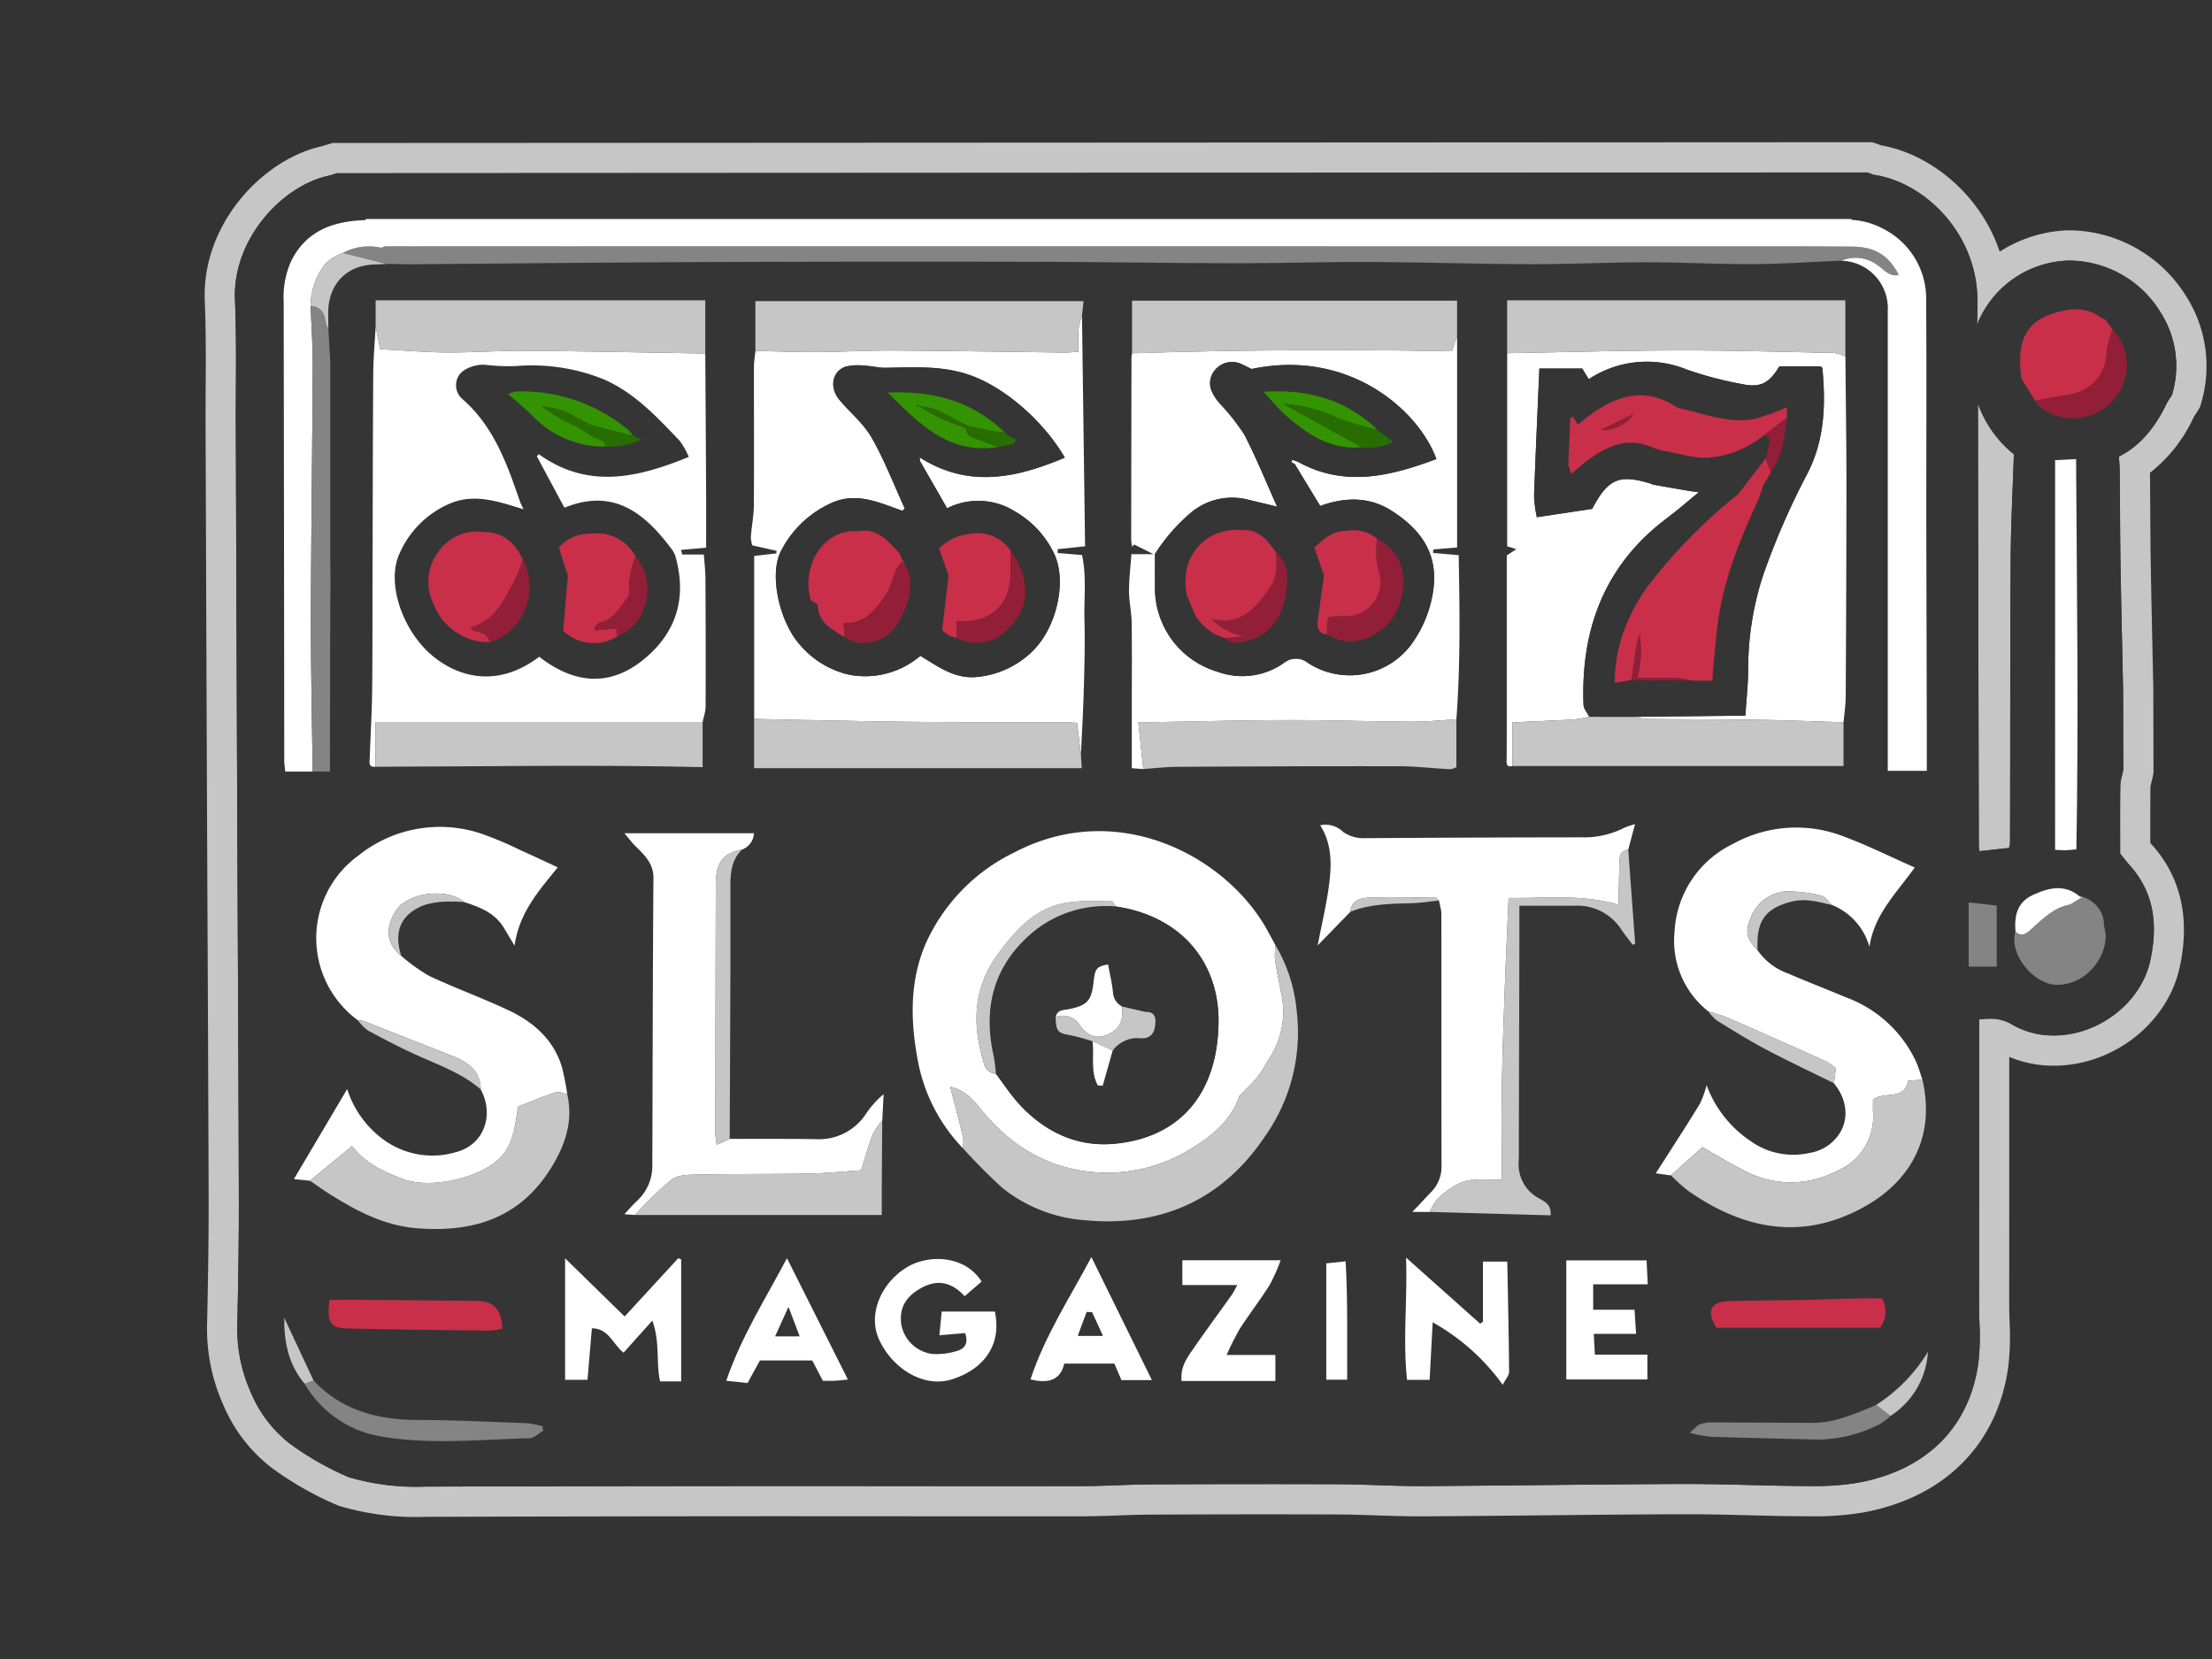 <svg id="Group_3100" data-name="Group 3100" xmlns="http://www.w3.org/2000/svg" xmlns:xlink="http://www.w3.org/1999/xlink" width="280" height="210" viewBox="0 0 280 210">
  <rect x="0" y="0" width="280" height="210" fill="#333333" stroke="none"/>
  <defs>
    <clipPath id="clip-path">
      <rect id="Rectangle_1839" data-name="Rectangle 1839" width="280" height="210" fill="none"/>
    </clipPath>
  </defs>
  <g id="Group_3099" data-name="Group 3099" clip-path="url(#clip-path)">
    <path id="Path_8192" data-name="Path 8192" d="M276.748,37.535a17.554,17.554,0,0,0-14.678-8.381,13.971,13.971,0,0,0-1.65.1,17.162,17.162,0,0,0-7.294,2.6c-2.441-7.309-8.875-12.4-14.98-13.446-.124-.048-.253-.1-.388-.143L237,18h-.8l-193.411.1H42.1l-.663.2c-.163.048-.311.094-.449.138-.067.021-.129.042-.189.059-7.53,1.628-15.294,9.886-14.879,19.62.154,3.613.134,7.352.115,10.968-.009,1.638-.018,3.277-.012,4.915l.061,16.818q.052,14.854.111,29.711.036,9.006.081,18.012c.051,10.875.1,22.122.133,33.18.014,5.688-.1,11.411-.194,15.762a23.524,23.524,0,0,0,2.07,10.394,19.6,19.6,0,0,0,6.2,7.992,41.553,41.553,0,0,0,8.114,4.618l.18.077.186.063A33.815,33.815,0,0,0,53.975,192L55,192c12.96-.04,26.465-.064,41.285-.073h4.4q6.873,0,13.746.007t13.753.007q4.462,0,8.922-.005c1.551,0,3.084-.058,4.567-.112,1.395-.05,2.713-.1,4.032-.1,5.25-.025,9.98-.037,14.459-.037q4.6,0,9.207.018c1.582.007,3.153.059,4.816.115,1.776.059,3.611.12,5.456.12h.408c5.1-.025,10.272-.077,15.277-.127,5.827-.058,11.852-.119,17.77-.138h.477c2.541,0,5.155.065,7.683.128,2.32.058,4.719.119,7.1.13l.806,0a36.694,36.694,0,0,0,6.792-.5c10.22-1.917,16.87-8.6,18.245-18.35a33.859,33.859,0,0,0,.172-5.861c-.023-.718-.044-1.4-.044-2.052q.009-12.713.011-25.427l0-5.96a14.438,14.438,0,0,0,5.609,1.117c7.573,0,14.441-5.381,15.974-12.518,1.311-6.1.158-11.263-3.426-15.336q-.153-.174-.308-.36c0-.246,0-.492,0-.737,0-2.207-.008-4.294.02-6.407.02-.1.061-.258.092-.384.071-.283.14-.567.2-.85l.094-.47v-.479l-.009-3.764-.015-6.271v-.09q-.049-2.4-.1-4.809c-.082-3.675-.166-7.476-.226-11.206-.036-2.261-.05-4.572-.062-6.808-.009-1.523-.017-3.046-.033-4.569a18.906,18.906,0,0,0,5.543-7.064c.049-.085.106-.166.16-.249.1-.149.2-.3.288-.449l.343-.557.182-.628a16.492,16.492,0,0,0-1.91-13.358m-1.768,12.3-.036.126-.069.111c-.075.122-.154.242-.232.362a6.132,6.132,0,0,0-.386.642c-1.6,3.3-3.538,5.457-6.048,6.72l.015.2c.042.589.082,1.146.088,1.716.017,1.574.026,3.148.035,4.722.012,2.245.026,4.566.062,6.846.061,3.741.145,7.546.226,11.225.036,1.6.071,3.207.1,4.828l.014,6.175.009,3.86v.1l-.019.093c-.045.224-.1.448-.157.672a5.313,5.313,0,0,0-.2,1.144c-.031,2.182-.026,4.321-.022,6.584q0,1.04,0,2.088l.239.3c.329.41.669.833,1.021,1.233,2.816,3.2,3.629,7.014,2.557,12-1.144,5.324-6.516,9.494-12.231,9.494a10.412,10.412,0,0,1-5.377-1.453,5.159,5.159,0,0,0-2.735-.676,10.388,10.388,0,0,0-1.324.092v1.761l0,8.9q0,12.736-.011,25.474c0,.717.023,1.458.046,2.175a30.454,30.454,0,0,1-.136,5.2c-1.148,8.134-6.532,13.505-15.161,15.123a33.219,33.219,0,0,1-6.085.431l-.788,0c-2.346-.011-4.726-.071-7.027-.129-2.552-.064-5.19-.13-7.779-.13h-.488c-5.931.019-11.963.08-17.8.138-5,.05-10.172.1-15.259.127h-.388c-1.781,0-3.584-.06-5.328-.118-1.617-.054-3.29-.11-4.928-.117q-4.611-.02-9.221-.018c-4.489,0-9.225.012-14.479.036-1.379.007-2.789.058-4.153.107-1.45.053-2.949.108-4.433.11q-4.455,0-8.911.005-6.879,0-13.757-.007t-13.755-.007H96.284c-14.825.009-28.332.033-41.294.073l-1.015,0a30.517,30.517,0,0,1-9.8-1.178l-.037-.013-.036-.015a37.82,37.82,0,0,1-7.376-4.2,15.954,15.954,0,0,1-4.963-6.485,19.7,19.7,0,0,1-1.725-8.716c.1-4.374.209-10.13.195-15.857-.029-11.063-.082-22.311-.133-33.188q-.042-9.006-.081-18.011-.062-14.844-.111-29.689l-.061-16.838c-.006-1.626,0-3.253.012-4.88.019-3.661.039-7.447-.118-11.152-.328-7.7,6-14.468,11.893-15.722.162-.034.321-.086.505-.144.117-.037.242-.077.38-.118l.132-.039h.139l193.411-.1h.16l.152.052c.123.043.238.088.349.132a2.1,2.1,0,0,0,.349.12c6.229.89,13.011,7.2,13.1,15.832.012,1.056-.022,2.12-.057,3.153a12.813,12.813,0,0,1,10.614-8.066,10.192,10.192,0,0,1,1.2-.069,13.629,13.629,0,0,1,11.379,6.494,12.643,12.643,0,0,1,1.531,10.355" fill="#c6c6c6"/>
    <path id="Path_8193" data-name="Path 8193" d="M250.371,51.076q.046,27.91.112,55.82a6.355,6.355,0,0,0,.081.847l2.509-.276,1.233-.136a2.429,2.429,0,0,0,.129-.618q.02-6.859.022-13.719c.006-7.256.013-14.759.058-22.139.019-3.121.137-6.179.263-9.418.05-1.3.1-2.612.146-3.942a14.325,14.325,0,0,1-4.553-6.419" fill="#c6c6c6"/>
    <path id="Path_8194" data-name="Path 8194" d="M262.071,32.982a10.209,10.209,0,0,0-1.2.069,12.823,12.823,0,0,0-10.614,8.066c.036-1.033.069-2.1.058-3.153-.1-8.635-6.876-14.941-13.1-15.832a2.043,2.043,0,0,1-.349-.12c-.111-.043-.227-.089-.349-.131l-.152-.052h-.16l-193.412.1h-.138l-.133.04c-.138.04-.263.08-.379.117-.185.058-.343.11-.505.145-5.889,1.253-12.222,8.018-11.894,15.721.158,3.7.138,7.491.118,11.153-.009,1.626-.017,3.253-.011,4.879l.061,16.839q.052,14.844.11,29.688.037,9.006.081,18.011c.052,10.878.1,22.126.133,33.188.015,5.727-.1,11.483-.194,15.858a19.717,19.717,0,0,0,1.724,8.715,15.951,15.951,0,0,0,4.964,6.485,37.812,37.812,0,0,0,7.375,4.2l.036.015.037.013a30.52,30.52,0,0,0,9.8,1.178l1.015,0c12.962-.04,26.47-.064,41.3-.072l4.391,0q6.877,0,13.756.007t13.756.007q4.456,0,8.912-.005c1.483,0,2.982-.056,4.432-.109,1.364-.05,2.774-.1,4.154-.107,5.254-.025,9.99-.037,14.478-.037q4.611,0,9.221.019c1.639.006,3.311.062,4.929.116,1.743.058,3.547.119,5.327.119h.389c5.087-.026,10.258-.078,15.259-.128,5.833-.058,11.865-.118,17.8-.138h.487c2.589,0,5.228.066,7.779.13,2.3.057,4.682.117,7.027.128l.788,0a33.223,33.223,0,0,0,6.086-.431c8.628-1.618,14.013-6.988,15.16-15.122a30.366,30.366,0,0,0,.136-5.205c-.022-.717-.046-1.457-.045-2.175q.007-12.736.011-25.474l0-8.9v-1.761a10.349,10.349,0,0,1,1.323-.091,5.172,5.172,0,0,1,2.736.675,10.412,10.412,0,0,0,5.376,1.454c5.715,0,11.088-4.171,12.231-9.494,1.072-4.99.26-8.8-2.556-12-.352-.4-.692-.823-1.021-1.232l-.24-.3q0-1.048,0-2.087c-.005-2.264-.009-4.4.021-6.585a5.32,5.32,0,0,1,.2-1.144c.056-.223.112-.447.156-.671l.019-.094v-.1l-.009-3.86-.014-6.175c-.034-1.621-.07-3.224-.105-4.828-.082-3.679-.166-7.484-.226-11.224-.037-2.28-.05-4.6-.063-6.846q-.013-2.362-.034-4.723c-.006-.569-.046-1.126-.089-1.716,0-.067-.009-.134-.014-.2,2.509-1.262,4.443-3.416,6.048-6.72a6.044,6.044,0,0,1,.385-.642c.079-.12.157-.24.232-.362l.069-.111.036-.126a12.637,12.637,0,0,0-1.531-10.355,13.626,13.626,0,0,0-11.378-6.494m-225.223.084c1.738-3.531,4.789-4.887,8.474-5.156.324-.023.647-.039.972-.051v-.137H234.362v.1a9.554,9.554,0,0,1,3.975,1.107,9.9,9.9,0,0,1,5.483,9.079c.069,9.713.009,19.426.019,29.14q.014,12.982.064,25.964c0,1.427,0,2.853,0,4.455h-4.946c0-.661,0-1.326,0-1.99q0-28.113,0-56.226A6.021,6.021,0,0,0,233.065,33c-3.718.155-7.434.416-11.152.435-4.474.024-8.949-.236-13.424-.232-4.909,0-9.82.255-14.729.241-6.778-.02-13.556-.247-20.335-.275-5.789-.025-11.58.166-17.37.156-8.4-.014-16.8-.168-25.2-.184q-20.89-.038-41.78.034c-12.251.048-24.5.185-36.751.277-1.12.008-2.24-.029-3.36-.046l-.736.033c-.246.011-.491.021-.737.027a5.757,5.757,0,0,0-5.947,6.2c0,.676.017,1.351.027,2.027l.24,4.172Q41.8,57.981,41.8,70.089c.006.143.013.285.019.427q.012,1.857.022,3.714Q41.82,75.911,41.8,77.6q-.007,4.394-.017,8.786t-.017,8.786v2.508h-5.66c-.045-.5-.125-.978-.126-1.452q-.039-29.042-.073-58.083a11.088,11.088,0,0,1,.94-5.074M190.724,70.311l1.215-.793-1.163-.365V38.009h42.815V45.1q.027,3.139.062,6.28.012,1.046.021,2.093c.027,2.791.049,5.582.05,8.373q0,13.128-.092,26.255c-.007,1.109-.179,2.216-.274,3.324v5.537h-41.9c-.807.2-.747-.35-.746-.857q.009-2.514.013-5.029c0-6.891,0-13.782,0-20.768M143.241,78.82c-.02-1.338-.33-2.672-.334-4.008-.005-1.5.187-3,.3-4.658h2.8l-2.457-1.233-.242.3a5.986,5.986,0,0,1-.128-.883q.009-11.532.038-23.063a2.531,2.531,0,0,1,.05-.413c.008-.046.016-.092.022-.138V38.062H184.44V69.3l-3.011.248c-.011.147-.023.294-.035.441l3.248.282c.119,6.911.229,13.849-.292,20.784v6.056a2.41,2.41,0,0,1-.813.269c-2.151-.111-4.3-.376-6.449-.381-9.326-.019-18.652.021-27.978.072-1.466.008-2.93.182-4.4.278l-.482-.035-.976-.072c0-2.688,0-5.345,0-8,0-3.473.035-6.945-.016-10.417m-6.28-8.571c.6,2.727.236,5.517.309,8.273.077,2.861,0,5.728-.078,8.591-.037,1.4-.1,2.795-.163,4.191s-.137,2.794-.2,4.191c.026.41.051.82.079,1.272.01.151.019.307.03.469H95.464V70.371l2.8-.32.045-.321-3.093-.7a4.156,4.156,0,0,1-.174-1.076c.1-1.336.374-2.666.383-4,.039-5.839,0-11.679.01-17.519,0-.671.122-1.341.187-2.012V38.116h41.54c-.06.555-.13,1.191-.2,1.826.13,9.684.26,19.369.392,29.213l-3.463.359c-.005.163-.009.325-.014.488l3.086.247m-25.343,83.546H80.381l-1.348-.1c.649-.69,1.074-1.2,1.559-1.647a6.049,6.049,0,0,0,1.978-4.658c.039-12.079.055-24.157.141-36.236.014-1.96-1.248-3.007-2.419-4.2-.39-.4-.722-.849-1.253-1.48h16.4a2.34,2.34,0,0,1-1.509,2.063c-1.344,1.323-1.48,2.948-1.475,4.755.029,10.624-.048,21.248-.089,31.872,3.652.008,7.305-.024,10.957.038a7.109,7.109,0,0,0,6.305-3.229,11.7,11.7,0,0,1,2.221-2.467q-.087,1.659-.173,3.318-.03,4.372-.059,8.745c-.006,1.021,0,2.042,0,3.228M89.383,62.671c.011,2.167,0,4.334,0,6.659l-3.185.281.167.583H89.1c.073,1.044.193,2.017.2,2.991q.045,8.124.025,16.248a3.749,3.749,0,0,1-.086.734c-.033.163-.074.326-.115.489s-.085.326-.124.488c-.019.082-.037.163-.054.245v5.717c-13.864-.333-27.635-.073-41.4-.048-.954.1-.755-.607-.738-1.117.089-2.771.264-5.541.3-8.312.061-4.849.039-9.7.054-14.548.025-8.6.033-17.191.09-25.785.013-1.981.2-3.96.3-5.941V38.011H89.275v6.737q.054,8.961.108,17.923M67.014,182.059c-6.394.159-12.834.877-19.165-.293a13.8,13.8,0,0,1-9.3-6.614c-2.013-2.394-2.607-5.211-2.576-8.351l3.713,7.947c3.582,3.8,8.118,4.98,13.171,4.995,4.6.014,9.2.241,13.793.41a13.207,13.207,0,0,1,2,.378l.111.59c-.584.327-1.161.923-1.753.938m-25.3-17.523c1.555,0,3.035-.011,4.514,0q7.008.059,14.016.128c2.219.02,3.2.985,3.348,3.515a8.354,8.354,0,0,1-1.514.253c-6.038-.07-12.077-.135-18.115-.275-2.169-.05-2.626-.783-2.249-3.622m11.041-9.06c-4.041-.325-7.486-2.115-10.829-4.195-.916-.571-1.792-1.209-2.686-1.816l-2.034-.211,6.742-11.392a12.675,12.675,0,0,0,4.767,6.516A10.5,10.5,0,0,0,57.8,145.82c3.47-.932,4.793-4.683,3.053-7.91-2.341-2.036-5.223-3.051-7.992-4.3-2.142-.965-4.229-2.056-6.3-3.17A6.057,6.057,0,0,1,45.3,129.15a12.9,12.9,0,0,1,.055-20.845,16.474,16.474,0,0,1,15.5-2.794,44.286,44.286,0,0,1,4.977,2.091c1.553.687,3.086,1.418,4.764,2.193-2.238,2.786-4.862,5.609-5.47,9.919-.594-.993-.977-1.637-1.364-2.279-1.142-1.892-3.047-2.611-5.006-3.244a19.238,19.238,0,0,0-2.21-.063,10.24,10.24,0,0,0-2.878.45c-2.371.922-4.047,2.745-2.884,6.425a22.736,22.736,0,0,0,3.511,2.519c3.305,1.551,6.753,2.8,10.056,4.354,3.179,1.5,5.735,3.723,6.786,7.248A33.68,33.68,0,0,1,71.8,138.5c.815,3.433-.3,6.54-2.034,9.328-3.7,5.97-9.289,8.268-17.011,7.647m33.469,19.38h-2.67c-.551-2.358.038-4.878-.982-7.7l-3.641,4.063c-1.331-1-1.842-3.071-4.011-3.089-.182,2.127-.364,4.267-.557,6.526H71.531V159.276l7.537,7.369,6.788-7.376.371.149Zm19.4-.077c-.491.022-.984,0-1.466,0l-1.337-2.575H96.2l-1.571,2.861-2.694-.292c1.916-5.615,5-10.408,7.684-15.517,2.552,5.083,5.075,10.106,7.714,15.361-.79.075-1.247.136-1.707.157m14.88-.178c-3.714,1.16-7.688-1.522-9.275-5.154-1.352-3.1.277-7.044,3.6-9.05,2.664-1.61,7.272-1.56,9.431,1.824l-2.148,1.857c-1.66-1.788-3.439-2.164-5.468-1.055s-2.868,2.629-2.539,4.715a4.589,4.589,0,0,0,3.97,3.655,8.659,8.659,0,0,0,3.083-.39c1.038-.285,1.437-1.072,1.015-2.259l-3.262.28c.111-1.107.214-2.131.3-3h6.725c.984,4.744-1.976,7.5-5.432,8.579m20.561-1.991H134.72c-.491,2.1-2.011,2.563-4.281,1.994,1.877-5.654,5.1-10.516,7.711-15.485l7.66,15.579h-3.854c-.268-.628-.57-1.332-.893-2.088m20.378-1.092V174.8H149.572c-.2-1.758.706-2.964,1.536-4.159,1.594-2.3,3.254-4.551,4.876-6.83a12.906,12.906,0,0,0,.631-1.159h-6.949v-3.129h12.446a24.1,24.1,0,0,1-1.4,3.141c-1.2,1.89-2.572,3.666-3.783,5.548a35.109,35.109,0,0,0-1.658,3.3Zm-1.319-27.676c-5.409,8.092-13.226,11.5-22.762,10.621a18.943,18.943,0,0,1-10.454-4.075,70.444,70.444,0,0,1-5.044-5.076,21.732,21.732,0,0,1-5.751-11.467c-.872-4.831-.932-9.7,1.02-14.3a23.5,23.5,0,0,1,11.287-11.665c13.309-6.946,27.059.739,32.06,9.965l.979,1.8a19.894,19.894,0,0,1,2.691,8.44,22.739,22.739,0,0,1-4.026,15.751m7.76,30.8V159.92l2.45-.259c.292,5.037.167,9.958.2,14.984Zm22.339.645a27.391,27.391,0,0,0-8.866-7.906c-.137,2.556-.261,4.876-.39,7.287h-2.854c-.56-5.034.062-10.16-.134-15.485l9.38,8.368.358-.239V159.7H190.8c.087,4.659.192,9.309.229,13.959,0,.437-.42.879-.805,1.63m-9.254-21.88h-2.19c.905-.957,1.61-1.705,2.317-2.451a4.553,4.553,0,0,0,1.382-3.3c-.032-10.653-.007-21.306-.022-31.958a3.468,3.468,0,0,0-.069-.646c-.067-.358-.169-.716-.235-1.075-.4.044-.8.1-1.207.149-.671.085-1.342.165-2.014.188-2.7.09-5.41.058-7.98,1.088-1.273,1.31-2.547,2.618-4.152,4.267.553-2.882,1.144-5.309,1.455-7.772.319-2.522.365-5.078-1.14-7.436a3.169,3.169,0,0,1,2.9.833,4.469,4.469,0,0,0,2.779.795q13.715-.093,27.43-.106a11.2,11.2,0,0,0,5.389-1.209,11.019,11.019,0,0,1,1.366-.465c-.332,1.242-.6,2.231-.861,3.219q.437,5.951.872,11.9l-.3.17c-.493-.656-1.015-1.293-1.473-1.973a6.611,6.611,0,0,0-5.863-2.98c-2.295,0-4.59,0-7.018,0,0,1.566,0,3.15,0,4.734q-.031,11.934-.067,23.867c0,1.243.021,2.488-.022,3.73a4.89,4.89,0,0,0,2.495,4.67c.689.423,1.654.715,1.546,2.189l-15.314-.431M206.9,165.788c.068,1.043.127,1.952.2,3.057h-5.357c.051.95.09,1.705.139,2.624h6.648v3.145H198.264V159.54H208.43c.047.968.093,1.938.146,3.035H201.67v3.213Zm4.617-17-.628-.086-1.3-.179c.453-.7.8-1.233,1.147-1.772,1.494-2.347,3.019-4.675,4.456-7.055a12.628,12.628,0,0,0,.838-2.331,14.575,14.575,0,0,0,5.561,7.07,9.284,9.284,0,0,0,7.447,1.513,5.565,5.565,0,0,0,4.006-2.775,4.809,4.809,0,0,0,.453-1.241,4.95,4.95,0,0,0,.076-1.625,5.822,5.822,0,0,0-.867-2.4,7.287,7.287,0,0,0-.563-.781c-1.434-.708-2.876-1.4-4.313-2.107s-2.869-1.417-4.283-2.165c-2.122-1.123-4.164-2.4-6.208-3.66a6.093,6.093,0,0,1-1.1-1.178,11.347,11.347,0,0,1-4.265-10.044,13.072,13.072,0,0,1,7.35-11.118,16.535,16.535,0,0,1,14.077-.96c3.012,1.119,5.9,2.564,8.977,3.921-2.249,3.192-5.113,5.86-5.734,10.049a8.007,8.007,0,0,0-4.754-5.309c-1.684-.361-3.307-.876-5.115-.416-3,.763-4.263,2.151-4.307,5.174,0,.31-.006.621-.01.931a7.865,7.865,0,0,0,3.92,3c2.44,1.059,4.928,2.008,7.381,3.041a15.768,15.768,0,0,1,8.791,8.115c.328.73.535,1.514.8,2.273,1.719,7.421-1.694,12.843-7.072,15.932-7.847,4.507-15.423,3.15-22.579-1.864a23.716,23.716,0,0,1-2.173-1.946m26.472,19.28H217.28c-1.322-2.122-.767-3.289,1.564-3.367,2.98-.1,5.964-.09,8.945-.15,2.481-.05,4.962-.14,7.443-.2.981-.023,1.962,0,3.02,0a3.491,3.491,0,0,1-.261,3.718m1.3,11.17a8.08,8.08,0,0,1-1.433,1.081,17.769,17.769,0,0,1-7.889,1.909c-4.469-.123-8.94-.213-13.408-.358a20.841,20.841,0,0,1-2.682-.5l1.127-1.017a5.322,5.322,0,0,1,1.221-.295q3.146,0,6.293.015t6.293.031a12.509,12.509,0,0,0,3.938-.482,37.73,37.73,0,0,0,4.753-1.8,20.686,20.686,0,0,0,6.536-6.7,10.344,10.344,0,0,1-4.749,8.113m13.459-56.881H249.2v-8.126l3.549.4Zm2.027-60.92c-.126,3.238-.244,6.3-.263,9.417-.044,7.381-.051,14.883-.058,22.139q-.008,6.86-.022,13.719a2.427,2.427,0,0,1-.129.619l-1.232.136-2.51.276a6.355,6.355,0,0,1-.081-.847q-.067-27.911-.112-55.82a14.328,14.328,0,0,0,4.553,6.418c-.045,1.33-.1,2.643-.146,3.943m11.722,57.69a5.882,5.882,0,0,1-.163.811,6.534,6.534,0,0,1-1.275,2.42q-.095.112-.192.222-.21.232-.44.445a5.818,5.818,0,0,1-4.178,1.626c-3.006-.152-5.978-4.035-5.132-6.705-.151-1.985.164-3.726,2.236-4.671,2.014-.919,3.982-1.4,5.9.2.081.068.241.041.364.059a3.891,3.891,0,0,1,2.313,1.894,4.065,4.065,0,0,1,.39,1.4l-.044-.013.261,1.481a5.478,5.478,0,0,1-.043.831m-6.361-11.558V58.249l2.659-.14c.094,16.532.331,32.939.034,49.4-.546.049-.975.11-1.4.119s-.854-.038-1.289-.06m9.008-60.37a6.6,6.6,0,0,1-1.86,3.693,6.8,6.8,0,0,1-9.273.453,2.551,2.551,0,0,1-.393-.611l-1.745-2.806c-.021-.215-.044-.429-.065-.643s-.043-.43-.059-.645c-.334-4.339,1.374-6.561,5.652-7.354a6.2,6.2,0,0,1,3.189.164,4.621,4.621,0,0,1,1.311.733l.627.3.444.6.444.6a6.665,6.665,0,0,1,.478.558,6.411,6.411,0,0,1,.86,1.494,6.23,6.23,0,0,1,.3.938,6.541,6.541,0,0,1,.158,1.9c-.013.209-.036.417-.068.622" fill="#353535"/>
    <path id="Path_8195" data-name="Path 8195" d="M61.452,46.187c-1.2-.131-2.958.5-3.418,1.443a2.289,2.289,0,0,0,.516,2.9c3.974,3.478,5.646,8.222,7.284,12.995.079.229.2.443.437.947-3.108-.958-6.044-2-9.1-.818a12.152,12.152,0,0,0-6.545,6.308c-1.849,3.824.411,10.1,4.29,13.194,3.568,2.844,8.41,3.73,13.342-.019,4.3,3.343,8.843,3.971,13.315.265,4.2-3.477,5.392-7.946,3.879-13.147l-.3-.569,0,0c-3.344-4.514-7.32-8.031-13.7-5.41l-3.494-6.507.25-.27c6.223,4.459,12.484,3,18.983.34a9.825,9.825,0,0,0-1.134-2.018c-2.834-2.961-5.6-5.987-9.468-7.729a24.33,24.33,0,0,0-11.3-1.746,25.454,25.454,0,0,1-3.834-.154M74.1,67.6a9.85,9.85,0,0,1,2.456-.006,5.5,5.5,0,0,1,3.9,2.862c2.875,3.314,1.343,8.776-2.307,10.094a5.6,5.6,0,0,1-6.857-.706c.2-2.355.4-4.656.594-6.956l-1.143-3.538A4.742,4.742,0,0,1,74.1,67.6M62.064,81.271a6.645,6.645,0,0,1-1.138-.039c-.188-.023-.375-.053-.56-.092a7.317,7.317,0,0,1-2.124-.8,7.743,7.743,0,0,1-1.393-1.01,7.465,7.465,0,0,1-1.957-2.858,6.307,6.307,0,0,1,.517-6.522,5.949,5.949,0,0,1,5.731-2.621c2.517-.009,4.068,1.357,5.046,3.541,2.135,3.933.045,9.209-4.122,10.4M79.553,54.449a3.849,3.849,0,0,1,.562.7l1.08.5a9.467,9.467,0,0,1-4.55.89,12.6,12.6,0,0,1-9.4-4.058c-.859-.849-1.805-1.612-2.915-2.594a4.7,4.7,0,0,1,.916-.325,20.981,20.981,0,0,1,14.307,4.89" fill="#353535"/>
    <path id="Path_8196" data-name="Path 8196" d="M56.508,44.615c-2.774-.02-5.547-.267-8.378-.416-.2-.964-.391-1.9-.583-2.843-.1,1.98-.288,3.959-.3,5.94-.058,8.595-.066,17.19-.091,25.785-.014,4.849.007,9.7-.053,14.548-.035,2.772-.21,5.541-.3,8.312-.017.51-.216,1.217.739,1.117V91.389h41.4c.016-.081.034-.163.054-.244.038-.163.081-.326.123-.489s.082-.326.115-.489a3.739,3.739,0,0,0,.086-.733q.03-8.124-.024-16.248c-.006-.975-.126-1.948-.2-2.992H86.366l-.167-.583,3.185-.281c0-2.324.01-4.492,0-6.659q-.047-8.961-.108-17.923c-7.573-.121-15.144-.284-22.717-.345-3.349-.027-6.7.235-10.049.212m20.076,3.472c3.868,1.743,6.634,4.768,9.468,7.73a9.8,9.8,0,0,1,1.133,2.018c-6.5,2.663-12.759,4.118-18.982-.341l-.25.27c1.137,2.119,2.275,4.239,3.494,6.508,6.38-2.622,10.356.9,13.7,5.409l0,0,.3.569c1.514,5.2.318,9.67-3.878,13.147-4.472,3.706-9.016,3.079-13.316-.264-4.932,3.748-9.773,2.862-13.342.019-3.878-3.091-6.138-9.37-4.29-13.194a12.153,12.153,0,0,1,6.546-6.308c3.06-1.181,6-.14,9.1.818-.234-.505-.358-.718-.436-.947-1.638-4.774-3.31-9.518-7.284-12.995a2.291,2.291,0,0,1-.516-2.9c.46-.941,2.216-1.573,3.418-1.442a25.711,25.711,0,0,0,3.833.154,24.32,24.32,0,0,1,11.3,1.745" fill="#fff"/>
    <path id="Path_8197" data-name="Path 8197" d="M137.352,69.155c-.132-9.844-.262-19.528-.392-29.213a9.391,9.391,0,0,0-.437,1.664c-.073.916-.02,1.842-.02,2.926-.723.039-1.256.1-1.789.092-7.206-.084-14.411-.211-21.616-.252-3.225-.018-6.45.176-9.675.193-2.6.015-5.2-.09-7.8-.142-.066.671-.187,1.342-.187,2.013-.009,5.839.028,11.679-.01,17.518-.009,1.334-.285,2.663-.383,4a4.156,4.156,0,0,0,.174,1.076l3.093.7-.045.321-2.8.319V91.009c6.7.127,13.407.3,20.111.367,6.276.067,12.553.027,18.83.041.613,0,1.226.052,1.926.084.172,1.377.336,2.686.5,4,.062-1.4.134-2.794.2-4.191s.125-2.794.163-4.192c.078-2.863.155-5.729.078-8.59-.073-2.756.286-5.547-.309-8.274L133.875,70c0-.162.009-.325.014-.487l3.463-.36M116.443,58.337l3.439,6a8.748,8.748,0,0,1,8.606.407,12.211,12.211,0,0,1,4.809,5.064c1.847,3.433.572,9.353-2.437,12.46a11.523,11.523,0,0,1-7.078,3.409c-2.807.351-4.963-1.247-7.275-2.662a10.773,10.773,0,0,1-8.911,2.412,11.435,11.435,0,0,1-6.17-3.622c-2.791-2.956-4.139-9.212-2.522-12.138a13.261,13.261,0,0,1,6.55-6.088c3.1-1.294,5.913.081,8.771,1.076.1-.1.2-.195.3-.292-1.374-3-2.559-6.106-4.188-8.961-1.023-1.793-2.742-3.182-4.092-4.8-1.271-1.525-.944-3.551.761-4.187a7.355,7.355,0,0,1,2.728-.1c.77.028,1.538.25,2.305.239,3.66-.054,7.311-.314,10.876.979,4.545,1.648,9.354,6.029,11.864,10.39a40.011,40.011,0,0,1-3.955,1.463q-.564.171-1.126.317a20.74,20.74,0,0,1-3.935.649q-.562.035-1.124.031a15.4,15.4,0,0,1-1.687-.1,14.654,14.654,0,0,1-1.689-.3c-.376-.089-.752-.193-1.128-.315s-.753-.26-1.13-.416c-.188-.078-.377-.16-.565-.247a16.91,16.91,0,0,1-1.7-.9l-.325-.217c.008.15.017.3.026.45" fill="#fff"/>
    <path id="Path_8198" data-name="Path 8198" d="M143.257,97.24l.976.072.482.035c-.1-.946-.2-1.893-.3-2.872s-.21-1.991-.323-3.068c.834,0,1.555.009,2.275,0,5.59-.087,11.179-.242,16.768-.25,5.217-.009,10.434.174,15.651.2,1.855.01,3.711-.194,5.567-.3.521-6.936.411-13.874.292-20.784l-3.248-.283c.012-.147.024-.294.035-.441l3.011-.248V42.56c-.209.6-.417,1.209-.658,1.908-13.417-.256-26.954-.182-40.487.253-.006.046-.014.092-.022.138a2.437,2.437,0,0,0-.05.414q-.026,11.531-.038,23.062a5.967,5.967,0,0,0,.128.883c.08-.1.161-.2.242-.3l2.457,1.232h-2.8c-.117,1.655-.309,3.157-.3,4.658,0,1.336.314,2.671.334,4.008.051,3.472.016,6.945.016,10.417,0,2.657,0,5.314,0,8m7.437-32.3a8.125,8.125,0,0,1,7.315-1.678c1.126.273,2.252.541,3.647.875-1.438-3.2-2.656-6.231-4.151-9.116a26.855,26.855,0,0,0-2.97-3.793,6.119,6.119,0,0,1-1.21-1.823,2.592,2.592,0,0,1,.789-2.887,2.79,2.79,0,0,1,2.975-.453c.451.2.89.43,1.335.647,12.491-2.616,21.221,5.388,23.393,11.4-5.831,2.176-11.621,3.621-17.553.334l-.67-.23-.172.264.476.278c.528.87,1.056,1.74,1.589,2.62s1.073,1.769,1.624,2.678c3.04-1.124,6.184-1.22,9.021.591,4.753,3.033,6.483,6.836,4.732,12.535a14.879,14.879,0,0,1-1.734,3.681A9.712,9.712,0,0,1,165.6,83.937a2.434,2.434,0,0,0-3.135.019,9.143,9.143,0,0,1-8.367,1.069,11.036,11.036,0,0,1-7.894-10.971c-.019-1.3,0-2.6-.005-3.9l-.061.064a23.223,23.223,0,0,1,4.555-5.28" fill="#fff"/>
    <path id="Path_8199" data-name="Path 8199" d="M190.71,96.108c0,.507-.061,1.057.746.857V91.446c2.48-.115,5.124-.222,7.765-.374a16.27,16.27,0,0,0,1.953-.344c-.252-.507-.707-1.008-.726-1.525-.358-9.586,2.666-17.677,10.544-23.6,1.332-1,2.591-2.1,4.05-3.291-.518-.073-.951-.124-1.381-.2q-2.193-.375-4.385-.764a3.016,3.016,0,0,1-.345-.137c-3.955-1.205-5.364-.632-7.391,3.2l-7,1.057a16.319,16.319,0,0,1-.354-2.654c.19-5.341.439-10.68.676-16.164h5.423c.261.425.538.877.825,1.347a13.344,13.344,0,0,1,12.438-1.207,47.252,47.252,0,0,0,6.994,1.837c2.3.479,3.421-.122,4.7-2.26h5.242c.067.088.2.179.205.28.417,4.617.3,9.057-1.955,13.4a93.567,93.567,0,0,0-5.584,12.868,38.167,38.167,0,0,0-1.859,12.027c-.027,1.793-.22,3.584-.355,5.645l-14.088.153a12.255,12.255,0,0,0,1.786.276c4.651.048,9.3.031,13.954.1,1.8.027,3.592.078,5.388.136s3.591.123,5.387.177c.1-1.108.267-2.216.273-3.324q.078-13.128.092-26.255,0-4.187-.049-8.373-.01-1.047-.021-2.094-.033-3.139-.062-6.28c-.2-.055-.389-.127-.583-.2l-.194-.067a2.66,2.66,0,0,0-.779-.161c-6.534-.136-13.07-.33-19.605-.317-7.218.014-14.436.226-21.654.351v24.44l1.163.365-1.215.794c0,6.986,0,13.877,0,20.768q0,2.514-.013,5.029" fill="#fff"/>
    <path id="Path_8200" data-name="Path 8200" d="M121.926,144.035c-.509-2.124-1.074-4.235-1.649-6.464,1.892.392,2.956,1.707,4,2.977,3.572,4.343,7.951,7.132,13.673,7.779a20.1,20.1,0,0,0,13.108-3.112c2.536-1.562,4.84-3.526,5.817-6.48.791-.821,1.641-1.593,2.354-2.476.58-.719.972-1.587,1.49-2.359a10.772,10.772,0,0,0,1.447-8.215c-.247-1.4-.567-2.795-.773-4.2a9.856,9.856,0,0,1,.063-1.828l-.979-1.8c-5-9.226-18.751-16.911-32.06-9.965a23.5,23.5,0,0,0-11.287,11.665c-1.952,4.6-1.892,9.465-1.02,14.3a21.725,21.725,0,0,0,5.751,11.466,4.547,4.547,0,0,0,.064-1.277m4.47-23.378c2.058-2.788,4.275-5.267,7.609-6.18,2.1-.573,4.406-.378,6.622-.461.2-.007.411.474.618.729,8.451,1.257,13.125,7.24,13,14.753-.146,8.783-4.728,14.478-13.149,15.277-4.821.457-8.99-1.565-12.245-5.2-1.02-1.141-1.863-2.44-2.786-3.667a1.654,1.654,0,0,1-1.522-1.341c-1.5-4.932-1.395-9.507,1.852-13.906" fill="#fff"/>
    <path id="Path_8201" data-name="Path 8201" d="M50.927,149.217c3.743,1.453,10.544-.272,12.748-3.077,1.465-1.864,1.52-3.994,1.927-6.075,1.593-.617,3.161-1.278,4.773-1.809.4-.134.948.152,1.428.245a33.606,33.606,0,0,0-.657-3.376c-1.051-3.525-3.607-5.752-6.786-7.248-3.3-1.555-6.751-2.8-10.056-4.355A22.8,22.8,0,0,1,50.793,121c-1.919-1.494-2.1-3.679-.569-5.867,1.546-2.21,6.463-2.75,8.541-.946,1.959.633,3.864,1.352,5.006,3.245.387.641.77,1.285,1.364,2.278.608-4.31,3.232-7.133,5.47-9.919-1.678-.775-3.211-1.506-4.764-2.193a44.357,44.357,0,0,0-4.977-2.09,16.472,16.472,0,0,0-15.5,2.794A12.9,12.9,0,0,0,45.3,129.15a2.868,2.868,0,0,1,.719.09q5.719,2.238,11.428,4.5c1.9.755,3.369,1.88,3.406,4.167,1.74,3.226.417,6.977-3.053,7.909a10.494,10.494,0,0,1-9.086-1.442,12.671,12.671,0,0,1-4.767-6.516c-2.273,3.842-4.445,7.511-6.742,11.392l2.034.211,5.32-4.39c1.773,2.265,4.039,3.24,6.364,4.142" fill="#fff"/>
    <path id="Path_8202" data-name="Path 8202" d="M215.508,145.21c1.818,1.027,3.438,2.054,5.153,2.886a12.384,12.384,0,0,0,8.839,1.245,15.545,15.545,0,0,0,3.292-1.241,7.454,7.454,0,0,0,4.3-7.418c-.028-.489,0-.982,0-1.512,1.444-1.057,3.983.168,4.443-2.363l1.807-.141c-.263-.759-.47-1.543-.8-2.273a15.773,15.773,0,0,0-8.792-8.115c-2.452-1.033-4.941-1.982-7.381-3.041a7.865,7.865,0,0,1-3.92-3c-1.446-1.454-1.573-2.4-.815-4.1a5.118,5.118,0,0,1,5.293-3.291,17.14,17.14,0,0,1,3.655.543c.5.132.87.759,1.3,1.16a8.011,8.011,0,0,1,4.754,5.31c.621-4.189,3.485-6.857,5.734-10.05-3.074-1.356-5.965-2.8-8.977-3.921a16.537,16.537,0,0,0-14.076.961,13.071,13.071,0,0,0-7.351,11.118,11.35,11.35,0,0,0,4.265,10.044c.874.289,1.778.511,2.618.879q6.2,2.709,12.371,5.5a7.038,7.038,0,0,1,1.172.845c-.093.691-.173,1.291-.253,1.89a7.427,7.427,0,0,1,.563.781,5.829,5.829,0,0,1,.866,2.4,4.951,4.951,0,0,1-.076,1.625,4.81,4.81,0,0,1-.453,1.241,5.561,5.561,0,0,1-4.006,2.774,9.281,9.281,0,0,1-7.447-1.512,14.581,14.581,0,0,1-5.561-7.07,12.627,12.627,0,0,1-.838,2.331c-1.437,2.38-2.962,4.708-4.456,7.054-.343.54-.694,1.074-1.147,1.773l1.3.179.628.086q1-.9,2-1.795l1.988-1.783" fill="#fff"/>
    <path id="Path_8203" data-name="Path 8203" d="M184.359,149.962a5.07,5.07,0,0,1,2.053-.6c1.223-.095,2.458-.027,3.686-.027,0-4.046-.046-7.938.013-11.828.062-3.973.207-7.944.351-11.915.14-3.9.326-7.794.5-11.928,4.644.078,9.135-.521,13.907.853.041-1.913.075-3.434.105-4.956.018-.877-.071-1.813,1.134-2.024.265-.989.53-1.977.862-3.219a10.919,10.919,0,0,0-1.367.464,11.186,11.186,0,0,1-5.389,1.21q-13.714.012-27.43.106a4.465,4.465,0,0,1-2.779-.8,3.163,3.163,0,0,0-2.895-.832c1.5,2.357,1.457,4.914,1.138,7.436-.31,2.463-.9,4.889-1.455,7.772,1.606-1.649,2.879-2.958,4.153-4.267.074-1.435,1.28-1.729,2.244-1.772,2.843-.126,5.7-.027,8.547.007.138,0,.274.221.409.34.066.358.169.716.235,1.075a3.448,3.448,0,0,1,.069.645c.015,10.653-.01,21.306.022,31.958a4.552,4.552,0,0,1-1.382,3.3l-2.316,2.452h2.189a7.571,7.571,0,0,1,1.016-1.673,11.8,11.8,0,0,1,2.377-1.776" fill="#fff"/>
    <path id="Path_8204" data-name="Path 8204" d="M85.009,149.312c.889-.645,2.375-.609,3.6-.633,4.6-.091,9.2-.039,13.8-.123,2.164-.039,4.325-.265,6.59-.413.485-1.537.9-3.071,1.467-4.548a9.022,9.022,0,0,1,1.214-1.773q.085-1.659.172-3.318a11.73,11.73,0,0,0-2.221,2.467,7.108,7.108,0,0,1-6.305,3.229c-3.651-.062-7.305-.03-10.957-.038l-1.642.749a12.389,12.389,0,0,1-.175-1.4q.015-15.82.06-31.641c.012-2.753.974-3.924,3.322-4.331a2.339,2.339,0,0,0,1.508-2.063h-16.4c.531.631.863,1.084,1.253,1.48,1.171,1.191,2.433,2.238,2.419,4.2-.086,12.079-.1,24.157-.141,36.236a6.045,6.045,0,0,1-1.977,4.658c-.486.446-.911.958-1.559,1.647l1.347.1a41.7,41.7,0,0,1,4.629-4.483" fill="#fff"/>
    <path id="Path_8205" data-name="Path 8205" d="M237.765,33.647c.755.516,1.4,1.4,2.577,1.162-1.3-2.547-3.055-3.584-6.022-3.6l-6.835-.032H159.377c-.17,0-.341,0-.511,0-.19,0-.38,0-.57,0H75.181c-1.18.013-2.361.029-3.542.042-.369,0-.739-.016-1.108-.042H53.59l-1.2.006a.183.183,0,0,0-.025-.006H48.684a3.7,3.7,0,0,0-.386.188,7.053,7.053,0,0,0-4.882.638l5.548,1.4c1.119.017,2.239.055,3.359.046,12.25-.091,24.5-.228,36.751-.276q20.889-.084,41.78-.034c8.4.015,16.8.169,25.2.183,5.79.01,11.581-.18,17.371-.156,6.778.028,13.556.255,20.334.275,4.91.015,9.82-.237,14.729-.241,4.475,0,8.95.256,13.424.232,3.718-.019,7.435-.28,11.152-.434a4.614,4.614,0,0,1,4.7.644" fill="#848484"/>
    <path id="Path_8206" data-name="Path 8206" d="M36.107,97.675h3.469c-.079-6.6-.232-13.19-.217-19.785.022-10.516.178-21.032.228-31.548.012-2.537-.171-5.076-.265-7.614a8.5,8.5,0,0,1,1.98-5.466,7.128,7.128,0,0,1,2.115-1.257,7.052,7.052,0,0,1,4.882-.638,3.685,3.685,0,0,1,.385-.188h3.68l.025.006c.4,0,.8,0,1.2-.006H158.3c.19,0,.38,0,.57,0,.171,0,.341,0,.511,0h68.109l6.834.032c2.967.014,4.718,1.051,6.023,3.6-1.177.24-1.823-.646-2.578-1.162a4.612,4.612,0,0,0-4.7-.644,6.019,6.019,0,0,1,5.888,6.353q0,28.113,0,56.226v1.991H243.9c0-1.6,0-3.029,0-4.456q-.031-12.981-.064-25.964c-.01-9.713.049-19.427-.019-29.14a9.906,9.906,0,0,0-5.483-9.078,9.543,9.543,0,0,0-3.975-1.107v-.106H46.293v.137c-.324.012-.648.028-.971.051-3.685.269-6.737,1.625-8.475,5.156a11.1,11.1,0,0,0-.939,5.074q.05,29.042.073,58.083c0,.474.08.948.126,1.452" fill="#fff"/>
    <path id="Path_8207" data-name="Path 8207" d="M161.457,119.651a9.862,9.862,0,0,0-.063,1.828c.206,1.41.526,2.8.773,4.205a10.771,10.771,0,0,1-1.447,8.215c-.518.773-.91,1.64-1.49,2.359-.713.883-1.563,1.656-2.354,2.476-.977,2.954-3.281,4.918-5.817,6.48a20.1,20.1,0,0,1-13.108,3.113c-5.722-.647-10.1-3.437-13.673-7.779-1.045-1.271-2.109-2.586-4-2.978.575,2.229,1.14,4.34,1.649,6.464a4.556,4.556,0,0,1-.064,1.278,70.855,70.855,0,0,0,5.044,5.076,18.958,18.958,0,0,0,10.454,4.075c9.536.879,17.353-2.53,22.762-10.621a22.742,22.742,0,0,0,4.026-15.752,19.894,19.894,0,0,0-2.691-8.439" fill="#c6c6c6"/>
    <path id="Path_8208" data-name="Path 8208" d="M232.035,44.678a2.66,2.66,0,0,1,.779.161c.065.021.129.044.194.067.194.069.388.141.583.2V38.009H190.776v6.7c7.218-.125,14.436-.337,21.654-.351,6.535-.013,13.071.181,19.605.317" fill="#c6c6c6"/>
    <path id="Path_8209" data-name="Path 8209" d="M47.547,38.012v3.344c.193.94.385,1.879.583,2.843,2.831.149,5.6.4,8.379.416,3.349.023,6.7-.239,10.048-.212,7.573.061,15.145.224,22.717.345V38.012Z" fill="#c6c6c6"/>
    <path id="Path_8210" data-name="Path 8210" d="M113.1,44.371c7.206.041,14.411.168,21.616.252.533.007,1.066-.053,1.79-.092,0-1.084-.054-2.01.02-2.925a9.376,9.376,0,0,1,.436-1.665c.069-.635.139-1.27.2-1.825H95.618v6.306c2.6.052,5.2.157,7.8.142,3.225-.017,6.45-.211,9.675-.193" fill="#c6c6c6"/>
    <path id="Path_8211" data-name="Path 8211" d="M183.782,44.468c.241-.7.449-1.3.658-1.908v-4.5H143.295v6.659c13.533-.435,27.07-.509,40.487-.253" fill="#c6c6c6"/>
    <path id="Path_8212" data-name="Path 8212" d="M227.971,91.251c-1.8-.058-3.591-.109-5.387-.136-4.651-.071-9.3-.054-13.955-.1a12.359,12.359,0,0,1-1.785-.276l-5.67-.009a16.254,16.254,0,0,1-1.952.344c-2.642.152-5.286.258-7.766.374v5.518h41.9V91.428c-1.8-.054-3.591-.119-5.387-.177" fill="#c6c6c6"/>
    <path id="Path_8213" data-name="Path 8213" d="M47.542,97.058c13.77-.025,27.54-.285,41.4.048V91.389h-41.4Z" fill="#c6c6c6"/>
    <path id="Path_8214" data-name="Path 8214" d="M134.4,91.417c-6.277-.014-12.554.026-18.831-.041-6.7-.071-13.407-.241-20.11-.367v6.227h41.474c-.01-.162-.02-.318-.029-.468-.028-.453-.054-.863-.079-1.273-.164-1.309-.327-2.618-.5-4-.7-.031-1.312-.082-1.925-.083" fill="#c6c6c6"/>
    <path id="Path_8215" data-name="Path 8215" d="M163.132,91.154c-5.589.008-11.178.163-16.768.25-.72.012-1.441,0-2.275,0,.113,1.078.22,2.089.323,3.069s.2,1.925.3,2.871c1.465-.1,2.929-.27,4.4-.278,9.326-.051,18.652-.091,27.978-.072,2.15,0,4.3.269,6.448.381a2.407,2.407,0,0,0,.814-.269V91.052c-1.856.107-3.712.311-5.567.3-5.217-.026-10.434-.208-15.651-.2" fill="#c6c6c6"/>
    <path id="Path_8216" data-name="Path 8216" d="M236.27,152.6c5.378-3.089,8.791-8.511,7.072-15.932l-1.807.141c-.46,2.531-3,1.306-4.443,2.363,0,.53-.023,1.023,0,1.513a7.452,7.452,0,0,1-4.3,7.417,15.557,15.557,0,0,1-3.291,1.241,12.378,12.378,0,0,1-8.839-1.245c-1.716-.831-3.336-1.859-5.154-2.886l-1.988,1.783-2,1.795a23.983,23.983,0,0,0,2.173,1.946c7.157,5.014,14.732,6.371,22.579,1.864" fill="#c6c6c6"/>
    <path id="Path_8217" data-name="Path 8217" d="M71.8,138.5c-.48-.093-1.023-.379-1.428-.246-1.612.531-3.18,1.193-4.773,1.809-.407,2.081-.462,4.211-1.927,6.076-2.2,2.8-9.005,4.529-12.748,3.077-2.325-.9-4.591-1.877-6.364-4.143l-5.32,4.391c.894.607,1.77,1.245,2.686,1.816,3.343,2.08,6.788,3.87,10.829,4.195,7.722.621,13.306-1.677,17.011-7.647,1.73-2.788,2.849-5.895,2.034-9.328" fill="#c6c6c6"/>
    <path id="Path_8218" data-name="Path 8218" d="M111.678,141.822a8.957,8.957,0,0,0-1.213,1.773c-.566,1.477-.982,3.011-1.468,4.547-2.265.148-4.426.374-6.589.414-4.6.083-9.2.032-13.8.122-1.221.024-2.706-.012-3.6.634a41.514,41.514,0,0,0-4.628,4.483h31.237c0-1.186,0-2.207,0-3.228q.025-4.373.059-8.745" fill="#c6c6c6"/>
    <path id="Path_8219" data-name="Path 8219" d="M194.734,151.652a4.892,4.892,0,0,1-2.495-4.67c.043-1.242.019-2.487.023-3.73q.033-11.934.066-23.867c0-1.584,0-3.168,0-4.734,2.427,0,4.722,0,7.017,0a6.612,6.612,0,0,1,5.864,2.98c.457.68.979,1.317,1.472,1.974l.3-.171q-.435-5.95-.872-11.9c-1.206.211-1.115,1.148-1.133,2.025-.032,1.521-.066,3.043-.107,4.956-4.771-1.374-9.263-.776-13.906-.853-.176,4.134-.363,8.03-.5,11.928-.144,3.971-.289,7.942-.349,11.915-.06,3.89-.014,7.782-.014,11.828-1.228,0-2.463-.068-3.685.027a5.083,5.083,0,0,0-2.055.6,11.807,11.807,0,0,0-2.376,1.776,7.449,7.449,0,0,0-1.015,1.672l15.313.431c.108-1.473-.857-1.766-1.546-2.189" fill="#c6c6c6"/>
    <path id="Path_8220" data-name="Path 8220" d="M262.831,107.51c.3-16.462.06-32.869-.034-49.4l-2.658.14v49.32c.434.022.862.068,1.289.059s.857-.069,1.4-.118" fill="#fff"/>
    <path id="Path_8221" data-name="Path 8221" d="M79.067,166.645l-7.537-7.369v15.385h2.835c.193-2.259.375-4.4.557-6.526,2.169.018,2.68,2.091,4.011,3.089l3.641-4.063c1.02,2.817.431,5.337.982,7.7h2.67V159.418l-.371-.149-6.788,7.376" fill="#fff"/>
    <path id="Path_8222" data-name="Path 8222" d="M119.208,166.022c-.088.871-.19,1.9-.3,3l3.262-.28c.422,1.187.023,1.974-1.015,2.259a8.682,8.682,0,0,1-3.083.39,4.589,4.589,0,0,1-3.97-3.655c-.329-2.086.5-3.6,2.539-4.715s3.808-.733,5.469,1.055l2.147-1.857c-2.158-3.384-6.766-3.434-9.431-1.824-3.321,2.006-4.95,5.954-3.6,9.05,1.587,3.632,5.561,6.314,9.275,5.154,3.456-1.08,6.416-3.835,5.433-8.579Z" fill="#fff"/>
    <path id="Path_8223" data-name="Path 8223" d="M187.715,159.7v7.614l-.358.238-9.38-8.367c.2,5.325-.426,10.451.134,15.485h2.854c.129-2.411.253-4.731.39-7.288a27.383,27.383,0,0,1,8.866,7.907c.385-.751.809-1.193.805-1.631-.037-4.65-.142-9.3-.229-13.958Z" fill="#fff"/>
    <path id="Path_8224" data-name="Path 8224" d="M208.576,162.575c-.054-1.1-.1-2.067-.147-3.036H198.263v15.075H208.53v-3.145h-6.648c-.048-.919-.088-1.674-.139-2.624H207.1c-.072-1.1-.131-2.015-.2-3.058h-5.232v-3.212Z" fill="#fff"/>
    <path id="Path_8225" data-name="Path 8225" d="M160.709,162.668a24.019,24.019,0,0,0,1.4-3.14H149.665v3.13h6.95a13.151,13.151,0,0,1-.631,1.158c-1.622,2.279-3.282,4.531-4.876,6.83-.83,1.2-1.733,2.4-1.536,4.16h11.869v-3.288h-6.173a34.867,34.867,0,0,1,1.658-3.3c1.211-1.881,2.586-3.658,3.783-5.549" fill="#fff"/>
    <path id="Path_8226" data-name="Path 8226" d="M75.182,31.178H70.531c.37.026.739.047,1.108.043l3.543-.043" fill="#c6c6c6"/>
    <path id="Path_8227" data-name="Path 8227" d="M39.322,38.728c.093,2.538.276,5.076.264,7.614-.049,10.516-.2,21.031-.228,31.547-.014,6.6.139,13.19.217,19.786h2.191V95.167q.009-4.394.017-8.786L41.8,77.6l.036-3.366q-.01-1.855-.022-3.713c-.006-.142-.013-.285-.019-.427q.007-12.108.014-24.218c-.044.331-.107.662-.159.993.053-.331.115-.662.159-.993L41.57,41.7a5.736,5.736,0,0,1-.407-1.115,1.885,1.885,0,0,0-1.841-1.856" fill="#848484"/>
    <path id="Path_8228" data-name="Path 8228" d="M138.15,159.119c-2.613,4.969-5.835,9.831-7.711,15.485,2.269.569,3.789.111,4.281-1.994h6.342c.324.756.625,1.461.894,2.088h3.854l-7.66-15.579m-1.7,9.958,1.116-3,.655.03,1.364,2.972Z" fill="#fff"/>
    <path id="Path_8229" data-name="Path 8229" d="M91.931,174.778l2.694.292,1.57-2.861h6.624l1.337,2.575c.481,0,.975.017,1.466,0,.46-.021.917-.082,1.707-.157L99.614,159.26c-2.684,5.11-5.767,9.9-7.683,15.518m9.269-5.634H98.139l1.668-3.669c.554,1.459.942,2.48,1.393,3.669" fill="#fff"/>
    <path id="Path_8230" data-name="Path 8230" d="M71.293,79.841a5.6,5.6,0,0,0,6.857.706c-.038-.294-.077-.587-.131-1l-2.643.237-.129-.366c.24-.222.449-.588.723-.644,1.8-.367,2.492-1.924,3.491-3.15a.786.786,0,0,0,.166-.519,11.124,11.124,0,0,1,.831-4.652,5.5,5.5,0,0,0-3.9-2.862A9.85,9.85,0,0,0,74.1,67.6a4.744,4.744,0,0,0-3.358,1.75c.392,1.211.767,2.374,1.143,3.538-.2,2.3-.393,4.6-.594,6.956" fill="#c92f49"/>
    <path id="Path_8231" data-name="Path 8231" d="M61.335,80.26a5.879,5.879,0,0,0-1.385-.42c-.1-.033-.175-.165-.414-.4,3.045-.788,4.172-3.351,5.483-5.716a24.9,24.9,0,0,0,1.166-2.851c-.977-2.184-2.528-3.55-5.046-3.54a5.946,5.946,0,0,0-5.73,2.621,6.305,6.305,0,0,0-.517,6.521,7.457,7.457,0,0,0,1.957,2.858,7.542,7.542,0,0,0,.669.545,7.669,7.669,0,0,0,.724.465,7.3,7.3,0,0,0,2.123.8c.186.038.373.069.561.091a6.545,6.545,0,0,0,1.138.039c-.237-.347-.4-.8-.729-1.011" fill="#c92f49"/>
    <path id="Path_8232" data-name="Path 8232" d="M266.282,116.815l.044.014a4.065,4.065,0,0,0-.39-1.4,3.891,3.891,0,0,0-2.313-1.894l-1.593.966c-2.053.36-3.428,1.8-4.881,3.1-.626.56-1.2,1.082-2.029.353-.846,2.67,2.126,6.553,5.132,6.705a5.814,5.814,0,0,0,4.178-1.626c.153-.141.3-.29.44-.445.065-.072.129-.147.192-.222a6.527,6.527,0,0,0,1.275-2.42,5.882,5.882,0,0,0,.163-.811,5.478,5.478,0,0,0,.043-.831l-.261-1.481" fill="#848484"/>
    <path id="Path_8233" data-name="Path 8233" d="M62.081,168.433a8.354,8.354,0,0,0,1.514-.253c-.147-2.53-1.129-3.5-3.349-3.516q-7.006-.063-14.015-.127c-1.479-.012-2.959,0-4.514,0-.378,2.839.08,3.573,2.249,3.623,6.038.139,12.077.205,18.115.275" fill="#c92f49"/>
    <path id="Path_8234" data-name="Path 8234" d="M235.231,164.354c-2.481.057-4.962.147-7.443.2-2.981.06-5.964.051-8.944.15-2.331.078-2.887,1.245-1.565,3.367H237.99a3.491,3.491,0,0,0,.261-3.718c-1.058,0-2.039-.019-3.02,0" fill="#c92f49"/>
    <path id="Path_8235" data-name="Path 8235" d="M266.67,44.477a14.9,14.9,0,0,1,.748-2.788l-.444-.6-.444-.6c-.208-.1-.417-.2-.626-.3a4.656,4.656,0,0,0-1.311-.735,6.231,6.231,0,0,0-3.19-.163c-4.278.793-5.986,3.015-5.652,7.355q.025.321.059.644c.022.214.045.429.065.643l1.745,2.806q2.067-.389,4.133-.776a5.438,5.438,0,0,0,4.917-5.481" fill="#c92f49"/>
    <path id="Path_8236" data-name="Path 8236" d="M66.654,180.153c-4.6-.169-9.195-.4-13.793-.41-5.053-.015-9.588-1.2-13.171-4.995l-1.137.4a13.8,13.8,0,0,0,9.3,6.614c6.331,1.17,12.771.452,19.164.293.592-.015,1.17-.612,1.754-.938-.038-.2-.075-.393-.111-.59a13.207,13.207,0,0,0-2-.378" fill="#848484"/>
    <path id="Path_8237" data-name="Path 8237" d="M90.61,111.866q-.067,15.821-.06,31.641a12.389,12.389,0,0,0,.175,1.4l1.642-.749c.041-10.624.118-21.248.089-31.871-.005-1.807.132-3.433,1.476-4.756-2.348.407-3.31,1.578-3.322,4.331" fill="#c6c6c6"/>
    <path id="Path_8238" data-name="Path 8238" d="M232.751,179.623a12.509,12.509,0,0,1-3.938.483l-6.293-.032q-3.147-.014-6.293-.014a5.3,5.3,0,0,0-1.22.294c-.269.242-.537.484-1.127,1.018a20.97,20.97,0,0,0,2.681.5c4.469.145,8.939.235,13.408.358a17.76,17.76,0,0,0,7.89-1.909,8.069,8.069,0,0,0,1.433-1.081l-1.788-1.415a37.723,37.723,0,0,1-4.753,1.8" fill="#848484"/>
    <path id="Path_8239" data-name="Path 8239" d="M268.757,43.74a6.425,6.425,0,0,0-.86-1.493,6.844,6.844,0,0,0-.479-.558,14.885,14.885,0,0,0-.748,2.789,5.436,5.436,0,0,1-4.917,5.48q-2.067.384-4.132.776a2.508,2.508,0,0,0,.393.612,6.8,6.8,0,0,0,9.273-.455,6.61,6.61,0,0,0,1.86-3.692q.048-.309.067-.622a6.536,6.536,0,0,0-.157-1.9,6.371,6.371,0,0,0-.3-.94" fill="#921f37"/>
    <path id="Path_8240" data-name="Path 8240" d="M64.33,49.884c1.11.982,2.056,1.745,2.915,2.594a12.6,12.6,0,0,0,9.4,4.058c-.044-.936-.88-.873-1.446-1.179-.5-.27-.967-.592-1.438-.911-.157-.106-.314-.212-.473-.315-.268-.129-.538-.256-.808-.384s-.537-.258-.8-.4a18.533,18.533,0,0,1-3.046-1.875,13.162,13.162,0,0,1,2.552.5c1.2.484,2.309,1.173,3.457,1.776,1.295.347,2.588.7,3.885,1.038.526.137,1.06.241,1.589.36a3.849,3.849,0,0,0-.562-.7,20.979,20.979,0,0,0-14.307-4.89,4.772,4.772,0,0,0-.916.325" fill="#339300"/>
    <path id="Path_8241" data-name="Path 8241" d="M170.331,159.661l-2.45.26v14.725h2.651c-.034-5.027.091-9.948-.2-14.985" fill="#fff"/>
    <path id="Path_8242" data-name="Path 8242" d="M249.2,122.357h3.549v-7.726l-3.549-.4Z" fill="#848484"/>
    <path id="Path_8243" data-name="Path 8243" d="M232.4,135.232a7.038,7.038,0,0,0-1.172-.845q-6.173-2.779-12.371-5.5c-.84-.368-1.744-.59-2.618-.879a6.122,6.122,0,0,0,1.1,1.178c2.044,1.262,4.086,2.537,6.208,3.659,1.414.749,2.845,1.462,4.283,2.166s2.879,1.4,4.313,2.107c.081-.6.161-1.2.254-1.89" fill="#c6c6c6"/>
    <path id="Path_8244" data-name="Path 8244" d="M65.02,73.72c-1.311,2.365-2.439,4.928-5.483,5.716.239.239.311.371.414.4a5.879,5.879,0,0,1,1.385.42c.326.207.491.665.728,1.011,4.167-1.193,6.258-6.469,4.122-10.4A25.08,25.08,0,0,1,65.02,73.72" fill="#921f37"/>
    <path id="Path_8245" data-name="Path 8245" d="M57.451,133.744q-5.709-2.267-11.428-4.505a2.917,2.917,0,0,0-.72-.089,6.061,6.061,0,0,0,1.264,1.291c2.069,1.114,4.156,2.206,6.3,3.17,2.769,1.248,5.652,2.264,7.993,4.3-.037-2.286-1.5-3.411-3.406-4.166" fill="#c6c6c6"/>
    <path id="Path_8246" data-name="Path 8246" d="M257.149,117.592c1.453-1.3,2.828-2.736,4.88-3.094l1.594-.967c-.124-.017-.283.009-.365-.058-1.92-1.594-3.888-1.117-5.9-.2-2.071.945-2.386,2.686-2.235,4.671.825.727,1.4.206,2.029-.355" fill="#fff"/>
    <path id="Path_8247" data-name="Path 8247" d="M79.627,75.105a.788.788,0,0,1-.166.518c-1,1.226-1.693,2.783-3.492,3.151-.273.055-.483.421-.722.644l.129.365,2.643-.236c.054.413.093.706.131,1,3.65-1.318,5.182-6.78,2.308-10.094a11.108,11.108,0,0,0-.831,4.652" fill="#921f37"/>
    <path id="Path_8248" data-name="Path 8248" d="M41.3,33.262a8.494,8.494,0,0,0-1.98,5.466,1.885,1.885,0,0,1,1.841,1.856A5.736,5.736,0,0,0,41.57,41.7c-.01-.676-.024-1.352-.027-2.027-.017-3.694,2.31-6.118,5.947-6.2.246-.006.492-.016.737-.027s.491-.023.737-.033l-5.547-1.4A7.107,7.107,0,0,0,41.3,33.262" fill="#c6c6c6"/>
    <path id="Path_8249" data-name="Path 8249" d="M230.586,113.39a17.14,17.14,0,0,0-3.655-.543,5.118,5.118,0,0,0-5.293,3.29c-.758,1.705-.631,2.649.815,4.1,0-.31.006-.621.01-.931.044-3.023,1.311-4.411,4.307-5.174,1.808-.46,3.431.055,5.115.415-.429-.4-.8-1.028-1.3-1.16" fill="#c6c6c6"/>
    <path id="Path_8250" data-name="Path 8250" d="M50.224,115.137c-1.53,2.188-1.351,4.372.568,5.867-1.163-3.681.514-5.5,2.884-6.426a10.247,10.247,0,0,1,2.879-.45,19.22,19.22,0,0,1,2.209.063c-2.077-1.805-6.994-1.264-8.54.946" fill="#c6c6c6"/>
    <path id="Path_8251" data-name="Path 8251" d="M237.505,177.822l1.787,1.415a10.341,10.341,0,0,0,4.749-8.112,20.676,20.676,0,0,1-6.536,6.7" fill="#c6c6c6"/>
    <path id="Path_8252" data-name="Path 8252" d="M35.976,166.8c-.03,3.14.564,5.957,2.576,8.351l1.138-.4L35.976,166.8" fill="#c6c6c6"/>
    <path id="Path_8253" data-name="Path 8253" d="M74.641,53.752c-1.148-.6-2.261-1.291-3.457-1.775a13.014,13.014,0,0,0-2.552-.5,18.643,18.643,0,0,0,3.046,1.875c.265.137.533.268.8.4s.54.254.808.383c.159.1.316.209.473.315.471.319.94.642,1.438.911.567.306,1.4.243,1.446,1.18a9.487,9.487,0,0,0,4.551-.891l-1.08-.495c-.53-.119-1.064-.224-1.589-.36-1.3-.339-2.591-.692-3.886-1.039" fill="#286d00"/>
    <path id="Path_8254" data-name="Path 8254" d="M181.741,113.642c-2.85-.034-5.7-.133-8.548-.007-.964.043-2.169.337-2.244,1.772,2.569-1.03,5.279-1,7.979-1.089.673-.022,1.344-.1,2.014-.188.4-.051.8-.1,1.208-.148-.136-.118-.271-.338-.409-.34" fill="#c6c6c6"/>
    <path id="Path_8255" data-name="Path 8255" d="M118.443,59.009c.188.087.377.169.565.247q.565.234,1.13.416t1.128.315a14.654,14.654,0,0,0,1.689.3,15.635,15.635,0,0,0,1.687.1c.374,0,.749-.008,1.123-.031a20.737,20.737,0,0,0,3.936-.649q.563-.146,1.126-.317a40.1,40.1,0,0,0,3.955-1.463c-2.51-4.361-7.319-8.742-11.864-10.39-3.565-1.293-7.216-1.033-10.877-.979-.766.011-1.534-.212-2.305-.24a7.371,7.371,0,0,0-2.727.1c-1.706.636-2.032,2.662-.761,4.187,1.349,1.618,3.069,3.007,4.092,4.8,1.628,2.854,2.814,5.961,4.187,8.961l-.3.292c-2.857-.995-5.672-2.37-8.77-1.077A13.264,13.264,0,0,0,98.9,69.668c-1.616,2.926-.269,9.182,2.523,12.138a11.435,11.435,0,0,0,6.17,3.622,10.775,10.775,0,0,0,8.911-2.413c2.312,1.416,4.468,3.014,7.275,2.663a11.52,11.52,0,0,0,7.077-3.409c3.01-3.107,4.285-9.028,2.438-12.46a12.2,12.2,0,0,0-4.81-5.064,8.746,8.746,0,0,0-8.6-.407c-1.219-2.126-2.329-4.064-3.439-6-.009-.15-.018-.3-.026-.45l.325.217a16.91,16.91,0,0,0,1.7.9m4.113,8.6a5.082,5.082,0,0,1,5.378,2.1c2.7,3.84,2.455,7.515-.685,10.244a5.379,5.379,0,0,1-6.155.8,6.753,6.753,0,0,1-1.044-.344,4.988,4.988,0,0,1-.8-.649q.2-1.714.408-3.443t.41-3.46q-.607-1.725-1.213-3.449a6.225,6.225,0,0,1,3.7-1.8M113.833,78.6a5.109,5.109,0,0,1-5.687,2.674l-1.207-.627c-1.656-.958-3.38-1.859-3.438-4.142-.323-.237-.867-.42-.937-.717-1.118-4.707,2.052-8.914,6.061-8.537,2.175-.429,3.5.913,4.794,2.307l.493.57.248.645c.054.073.108.146.161.22l.162.22h-.011c1.457,2.6.585,5.158-.639,7.387m-1.472-28.91c5.281-.2,9.876.834,13.784,4.141.365.309.725.623,1.088.934h-.063l.461.387.958.481-.252.578-1.967.384c-6.205,1-9.978-2.883-14.009-6.9" fill="#353535"/>
    <path id="Path_8256" data-name="Path 8256" d="M146.205,74.054A11.036,11.036,0,0,0,154.1,85.025a9.143,9.143,0,0,0,8.367-1.07,2.434,2.434,0,0,1,3.134-.019,9.713,9.713,0,0,0,13.53-3.077,14.909,14.909,0,0,0,1.733-3.681c1.752-5.7.022-9.5-4.731-12.535-2.837-1.811-5.981-1.716-9.021-.592l-1.624-2.677-1.589-2.62-.476-.278.172-.264.67.229c5.932,3.287,11.722,1.843,17.552-.333-2.171-6.011-10.9-14.015-23.393-11.4-.444-.216-.883-.446-1.334-.647a2.79,2.79,0,0,0-2.975.453,2.591,2.591,0,0,0-.789,2.887,6.111,6.111,0,0,0,1.21,1.824,26.87,26.87,0,0,1,2.97,3.793c1.495,2.885,2.713,5.913,4.15,9.116-1.394-.334-2.521-.6-3.646-.875a8.12,8.12,0,0,0-7.315,1.678,23.223,23.223,0,0,0-4.555,5.28l.061-.064c0,1.3-.014,2.6.005,3.9m24.283-6.861a4.691,4.691,0,0,1,3.848,1.012c3.132,1.668,3.755,4.571,3.061,7.376a6.991,6.991,0,0,1-5.6,5.533c-1.494.368-2.647-.234-3.877-.792-1.022-.167-1.245-.865-1.127-1.75.255-1.912.532-3.822.8-5.732l-.3-.863-.925-2.653c1.186-1.119,2.36-2.163,4.117-2.131m-10.555-17.6c5.663-.365,10.433.985,14.413,4.794l-.053,0,.493.379.528.4,1.013.764a6.349,6.349,0,0,1-3.952.681c-3.87.378-6.795-1.58-9.521-3.933-.976-.843-1.788-1.875-2.921-3.084m-9.777,22.793a6.846,6.846,0,0,1,.3-1.159,6.465,6.465,0,0,1,.489-1.052,6.32,6.32,0,0,1,.421-.633c.076-.1.156-.2.238-.294a6.076,6.076,0,0,1,1.435-1.223,6.468,6.468,0,0,1,.679-.362,7.013,7.013,0,0,1,3.655-.551c2.055-.111,3.06,1.358,4.124,2.74,1.775,1.655,1.6,3.716,1.172,5.805-.581,2.827-2.106,4.85-5.038,5.512a2.791,2.791,0,0,1-2.134-.019,1.738,1.738,0,0,1-.433-.392,5.168,5.168,0,0,1-.863-.286,5.3,5.3,0,0,1-.771-.411,8.139,8.139,0,0,1-2.075-2.041l-.945-2.222-.166-.39a8.3,8.3,0,0,1-.2-1.774,7.374,7.374,0,0,1,.105-1.248" fill="#353535"/>
    <path id="Path_8257" data-name="Path 8257" d="M220.931,90.584c.135-2.06.327-3.851.355-5.644a38.177,38.177,0,0,1,1.859-12.028,93.554,93.554,0,0,1,5.584-12.867c2.258-4.338,2.372-8.778,1.955-13.395-.009-.1-.138-.192-.205-.28h-5.242c-1.279,2.138-2.4,2.738-4.7,2.259a47.126,47.126,0,0,1-6.994-1.836A13.344,13.344,0,0,0,201.106,48c-.288-.47-.564-.923-.825-1.347h-5.423c-.237,5.484-.486,10.823-.677,16.164a16.455,16.455,0,0,0,.355,2.654l7-1.057c2.027-3.833,3.436-4.406,7.391-3.2a3.212,3.212,0,0,0,.345.137q2.191.389,4.385.763c.43.074.863.125,1.381.2-1.459,1.189-2.718,2.288-4.05,3.29-7.878,5.926-10.9,14.017-10.544,23.6.019.517.474,1.017.726,1.525l5.669.009,14.088-.154m-15.412-4.341-1.122.19a18.283,18.283,0,0,1,1.142-6.5,22.5,22.5,0,0,1,2.819-5.419,66.355,66.355,0,0,1,11.654-11.957l1.756-2.279L223.524,58c.071-.289.144-.577.216-.866s.143-.578.208-.869c.093-.412.089-.772-.173-.969a.761.761,0,0,0-.275-.124c-.037-.009-.077-.016-.12-.022s-.088-.011-.136-.013q-.384.3-.783.571t-.812.514q-.413.24-.838.451t-.863.388a12.074,12.074,0,0,1-3.651.863c-1.784.134-3.629-.485-5.44-.807a8.125,8.125,0,0,1-1.778-.516c-3.091-1.324-5.657-.127-8.1,1.658-.687.5-1.313,1.087-2.085,1.732-.157-.452-.27-.776-.383-1.1q.133-3.03.268-6.061l.362-.027.578.957c3.834-3.206,7.867-5.358,12.69-2.115,3.3.654,6.512,2.131,9.984,1.31a33.066,33.066,0,0,0,3.786-1.4v1.324c-.063.45-.118.9-.176,1.351-.019.152-.039.3-.06.452-.061.45-.13.9-.217,1.339-.058.3-.125.587-.2.875a7.6,7.6,0,0,1-1.4,2.857.83.83,0,0,1-.112.274l-.387.722-.005.005-.011.011-.3.425c-.3.806-.55,1.634-.9,2.414-2.156,4.723-4.111,9.516-4.88,14.692-.3,2.014-.437,4.053-.64,6.081-.055.542-.08,1.087-.13,1.786h-2.455l-7.761-.092-1.015.172" fill="#353535"/>
    <path id="Path_8258" data-name="Path 8258" d="M130.522,118.186c-4.794,4.171-6.114,9.453-4.729,15.54a21.22,21.22,0,0,1,.272,2.177c.924,1.227,1.767,2.527,2.787,3.667,3.255,3.639,7.424,5.661,12.244,5.2,8.422-.8,13-6.494,13.149-15.277.125-7.513-4.549-13.5-13-14.753a14.537,14.537,0,0,0-10.723,3.442m10.366,7.463a2.13,2.13,0,0,0,1.154,1.757l2.977.69c.953-.037,1.29.478,1.235,1.362s-.276,1.7-1.276,1.944a4.345,4.345,0,0,1-1.08-.009,4.016,4.016,0,0,0-3.049,1.582q-.633,2.228-1.264,4.456l-.621-.044c-.965-1.73-.43-3.72-.661-5.577a27.234,27.234,0,0,0-2.782-.762c-1.635-.275-1.853-.482-1.892-2.309.214-.98,1.1-.87,1.763-1.015,2.21-.477,2.765-1.049,3.017-3.287.208-1.853.352-2.059,1.85-2.363.219,1.192.509,2.375.629,3.575" fill="#353535"/>
    <path id="Path_8259" data-name="Path 8259" d="M126.065,135.9a21.255,21.255,0,0,0-.272-2.177c-1.386-6.087-.065-11.369,4.729-15.54a14.534,14.534,0,0,1,10.722-3.442c-.206-.255-.421-.736-.618-.729-2.216.084-4.527-.112-6.622.462-3.334.912-5.551,3.391-7.609,6.179-3.246,4.4-3.355,8.974-1.852,13.906a1.654,1.654,0,0,0,1.522,1.341" fill="#c6c6c6"/>
    <path id="Path_8260" data-name="Path 8260" d="M137.569,166.074l-1.116,3h3.135c-.522-1.135-.943-2.053-1.365-2.972l-.654-.03" fill="#353535"/>
    <path id="Path_8261" data-name="Path 8261" d="M101.2,169.144c-.451-1.189-.839-2.21-1.393-3.669l-1.668,3.669Z" fill="#353535"/>
    <path id="Path_8262" data-name="Path 8262" d="M112.389,74.88a15.9,15.9,0,0,0,.957-2.569,6.785,6.785,0,0,1,.723-1.1c.031-.146.06-.291.091-.437l-.248-.645-.493-.569c-1.3-1.395-2.62-2.737-4.795-2.307-4.009-.378-7.178,3.829-6.061,8.537.07.3.614.48.938.716.058,2.284,1.782,3.184,3.438,4.142-.053-.52-.106-1.04-.181-1.773,2.845.144,4.287-1.906,5.631-3.993" fill="#c92f49"/>
    <path id="Path_8263" data-name="Path 8263" d="M119.663,76.321q-.2,1.727-.408,3.443a5.045,5.045,0,0,0,.8.649,6.788,6.788,0,0,0,1.044.344c.011-.717.022-1.435.034-2.146,4.076.374,6.753-1.933,6.781-5.931.006-.989.017-1.976.025-2.964a5.082,5.082,0,0,0-5.378-2.1,6.225,6.225,0,0,0-3.7,1.8q.606,1.723,1.213,3.448-.206,1.732-.41,3.461" fill="#c92f49"/>
    <path id="Path_8264" data-name="Path 8264" d="M126.37,56.59c-.975-.364-1.953-.72-2.924-1.1-.575-.223-1.218-.408-1.092-1.251-1.219-.483-2.459-.92-3.649-1.466a26.937,26.937,0,0,1-2.356-1.363l-.018,0-.261-.07.083-.116.2.188c2.409.138,4.25,1.689,6.366,2.557.919.194,1.835.408,2.758.577.58.106,1.173.145,1.76.215-.363-.312-.724-.626-1.088-.935-3.908-3.306-8.5-4.341-13.784-4.141,4.031,4.02,7.8,7.9,14.009,6.9" fill="#339300"/>
    <path id="Path_8265" data-name="Path 8265" d="M121.128,78.611c-.011.711-.024,1.429-.035,2.146a5.378,5.378,0,0,0,6.155-.8c3.14-2.728,3.386-6.4.687-10.243q-.015,1.482-.026,2.964c-.027,4-2.7,6.305-6.781,5.931" fill="#921f37"/>
    <path id="Path_8266" data-name="Path 8266" d="M114.483,71.212l-.414,0a6.82,6.82,0,0,0-.723,1.1,15.88,15.88,0,0,1-.957,2.57c-1.343,2.086-2.786,4.137-5.631,3.992.075.733.128,1.254.181,1.774l1.207.627a5.108,5.108,0,0,0,5.687-2.675c1.224-2.228,2.1-4.786.639-7.386Z" fill="#921f37"/>
    <path id="Path_8267" data-name="Path 8267" d="M122.715,53.972c-2.116-.868-3.957-2.419-6.366-2.557a27.2,27.2,0,0,0,2.356,1.364c1.19.545,2.43.982,3.649,1.465-.126.843.517,1.028,1.092,1.251.971.375,1.949.731,2.924,1.1l1.967-.383.251-.578-.957-.481-.462-.387h.032l.032,0c-.587-.069-1.18-.109-1.76-.215-.923-.169-1.839-.382-2.758-.577" fill="#286d00"/>
    <path id="Path_8268" data-name="Path 8268" d="M114.483,71.212l-.162-.22c-.053-.074-.107-.147-.161-.221-.03.146-.06.292-.091.438l.414,0" fill="#96415e"/>
    <path id="Path_8269" data-name="Path 8269" d="M174.531,72.34a4.372,4.372,0,0,1-4.468,5.669,13.9,13.9,0,0,0-1.877.09,3.126,3.126,0,0,0-.19.556c-.034.555-.05,1.111-.073,1.667,1.23.558,2.383,1.16,3.877.792a6.994,6.994,0,0,0,5.6-5.533c.693-2.805.07-5.708-3.062-7.376a9.428,9.428,0,0,0,.2,4.135" fill="#921f37"/>
    <path id="Path_8270" data-name="Path 8270" d="M162.854,52.674c2.726,2.354,5.651,4.313,9.521,3.934l-9.892-5.478a18.737,18.737,0,0,1,6.811,1.782,34.665,34.665,0,0,0,5.051,1.473c-3.979-3.808-8.749-5.158-14.412-4.795,1.133,1.209,1.945,2.243,2.921,3.084" fill="#339300"/>
    <path id="Path_8271" data-name="Path 8271" d="M160.783,74.3c-1.8,2.617-3.725,4.974-7.445,4.04A7.736,7.736,0,0,0,157.4,80.52l-2.335.236a1.738,1.738,0,0,0,.433.392,2.791,2.791,0,0,0,2.134.019c2.932-.662,4.457-2.685,5.038-5.512.428-2.089.6-4.15-1.172-5.805.129,1.543.226,3.076-.718,4.452" fill="#921f37"/>
    <path id="Path_8272" data-name="Path 8272" d="M150.414,75.8q.473,1.112.946,2.222h0a8.122,8.122,0,0,0,2.075,2.041,5.3,5.3,0,0,0,.771.411,5.078,5.078,0,0,0,.863.286l2.335-.235a7.745,7.745,0,0,1-4.065-2.179h0l-.139-.085.139.085h0c3.72.935,5.649-1.423,7.445-4.04.944-1.376.847-2.908.718-4.452-1.063-1.382-2.069-2.851-4.124-2.74a7,7,0,0,0-3.655.552,6.28,6.28,0,0,0-.679.361,6.076,6.076,0,0,0-1.435,1.223c-.082.1-.161.194-.238.295a6.207,6.207,0,0,0-.421.633,6.426,6.426,0,0,0-.489,1.052,6.81,6.81,0,0,0-.3,1.158,7.374,7.374,0,0,0-.105,1.248,8.3,8.3,0,0,0,.2,1.774l.166.39" fill="#c92f49"/>
    <path id="Path_8273" data-name="Path 8273" d="M162.483,51.129l9.892,5.478a6.349,6.349,0,0,0,3.952-.68l-1.013-.764-.528-.4-.494-.378.053,0a34.665,34.665,0,0,1-5.051-1.473,18.737,18.737,0,0,0-6.811-1.782" fill="#286d00"/>
    <path id="Path_8274" data-name="Path 8274" d="M167.6,72.839c-.268,1.912-.546,3.821-.8,5.733-.118.884.1,1.582,1.127,1.75.023-.556.039-1.112.073-1.668a3.067,3.067,0,0,1,.19-.556,13.752,13.752,0,0,1,1.877-.088,4.375,4.375,0,0,0,4.468-5.671,9.39,9.39,0,0,1-.2-4.133,4.688,4.688,0,0,0-3.848-1.013c-1.757-.032-2.931,1.011-4.117,2.131l.925,2.653.3.862" fill="#c92f49"/>
    <path id="Path_8275" data-name="Path 8275" d="M226.183,51.554a32.826,32.826,0,0,1-3.786,1.4c-3.472.82-6.681-.655-9.983-1.31-4.823-3.243-8.857-1.092-12.69,2.114l-.578-.956-.362.027q-.135,3.03-.268,6.06c.113.324.225.649.383,1.1.771-.645,1.4-1.23,2.085-1.733,2.438-1.785,5-2.982,8.1-1.657a8.181,8.181,0,0,0,1.778.516c1.811.322,3.656.941,5.44.807a12.06,12.06,0,0,0,3.651-.864q.437-.177.863-.387t.838-.452q.412-.241.812-.513c.265-.181.527-.372.782-.572l2.94-2.257Zm-19.426.873a4.692,4.692,0,0,1-.392.5,4.768,4.768,0,0,1-3.7,1.474l-.749.379h0l.75-.379.014-.007Z" fill="#c92f49"/>
    <path id="Path_8276" data-name="Path 8276" d="M207.615,80.245c.031,1.007.121,2.016.076,3.019a23.733,23.733,0,0,1-.4,2.565c1.772,0,3.421-.031,5.067.015a13.863,13.863,0,0,1,1.942.319h2.455c.05-.7.075-1.245.13-1.786.2-2.029.34-4.068.639-6.082.77-5.176,2.725-9.968,4.88-14.692.356-.779.607-1.608.906-2.413l.3-.426.011-.01.005-.006.387-.722a.837.837,0,0,0,.112-.273q-.3-.877-.6-1.753l-1.755,2.279-1.757,2.278a66.388,66.388,0,0,0-11.653,11.958,22.491,22.491,0,0,0-2.819,5.418,18.287,18.287,0,0,0-1.142,6.5l1.122-.189,1.014-.172c.207-1.487.393-2.977.633-4.459a8.736,8.736,0,0,1,.449-1.367" fill="#c92f49"/>
    <path id="Path_8277" data-name="Path 8277" d="M225.527,56.9c.079-.289.145-.581.2-.876.087-.442.156-.889.217-1.339.021-.15.04-.3.06-.45.058-.451.112-.9.175-1.352l-2.94,2.257c.048,0,.094.007.137.013s.082.014.12.023a.745.745,0,0,1,.275.124c.262.2.266.557.173.968-.065.291-.136.58-.208.869s-.145.577-.217.866q.3.877.6,1.753a7.6,7.6,0,0,0,1.4-2.856" fill="#921f37"/>
    <path id="Path_8278" data-name="Path 8278" d="M212.354,85.844c-1.647-.046-3.295-.015-5.067-.015a23.958,23.958,0,0,0,.4-2.565c.045-1-.044-2.013-.075-3.019a8.849,8.849,0,0,0-.45,1.367c-.239,1.481-.425,2.972-.632,4.459l7.761.091a13.994,13.994,0,0,0-1.941-.318" fill="#921f37"/>
    <path id="Path_8279" data-name="Path 8279" d="M138.408,124.437c-.252,2.238-.807,2.81-3.017,3.287-.668.145-1.549.035-1.762,1.015a2.507,2.507,0,0,1,3.042,1.007c.989,1.413,2.166,1.755,3.316,1.3,1.657-.655,2.239-1.687,2.054-3.64a2.132,2.132,0,0,1-1.154-1.757c-.119-1.2-.41-2.382-.628-3.575-1.5.3-1.643.51-1.851,2.363" fill="#fff"/>
    <path id="Path_8280" data-name="Path 8280" d="M139.988,131.046c-1.15.455-2.327.113-3.316-1.3a2.509,2.509,0,0,0-3.043-1.006c.039,1.827.257,2.034,1.892,2.309a27.229,27.229,0,0,1,2.782.761l2.546,1.165a4.019,4.019,0,0,1,3.049-1.582,4.3,4.3,0,0,0,1.08.009c1-.245,1.222-1.046,1.276-1.944.055-.883-.282-1.4-1.235-1.362l-2.977-.69c.185,1.954-.4,2.985-2.054,3.64" fill="#c6c6c6"/>
    <path id="Path_8281" data-name="Path 8281" d="M138.964,137.387l.621.045q.631-2.229,1.264-4.457L138.3,131.81c.23,1.857-.3,3.847.661,5.577" fill="#fff"/>
    <path id="Path_8282" data-name="Path 8282" d="M116.07,51.344l.261.07h.018l-.2-.187-.083.116" fill="#1c2126"/>
    <path id="Path_8283" data-name="Path 8283" d="M153.2,78.256l.139.086h0l-.139-.085" fill="#921f37"/>
    <path id="Path_8284" data-name="Path 8284" d="M202.665,54.4h0a4.534,4.534,0,0,0,4.091-1.969l-4.077,1.962-.015.007" fill="#921f37"/>
  </g>
</svg>
